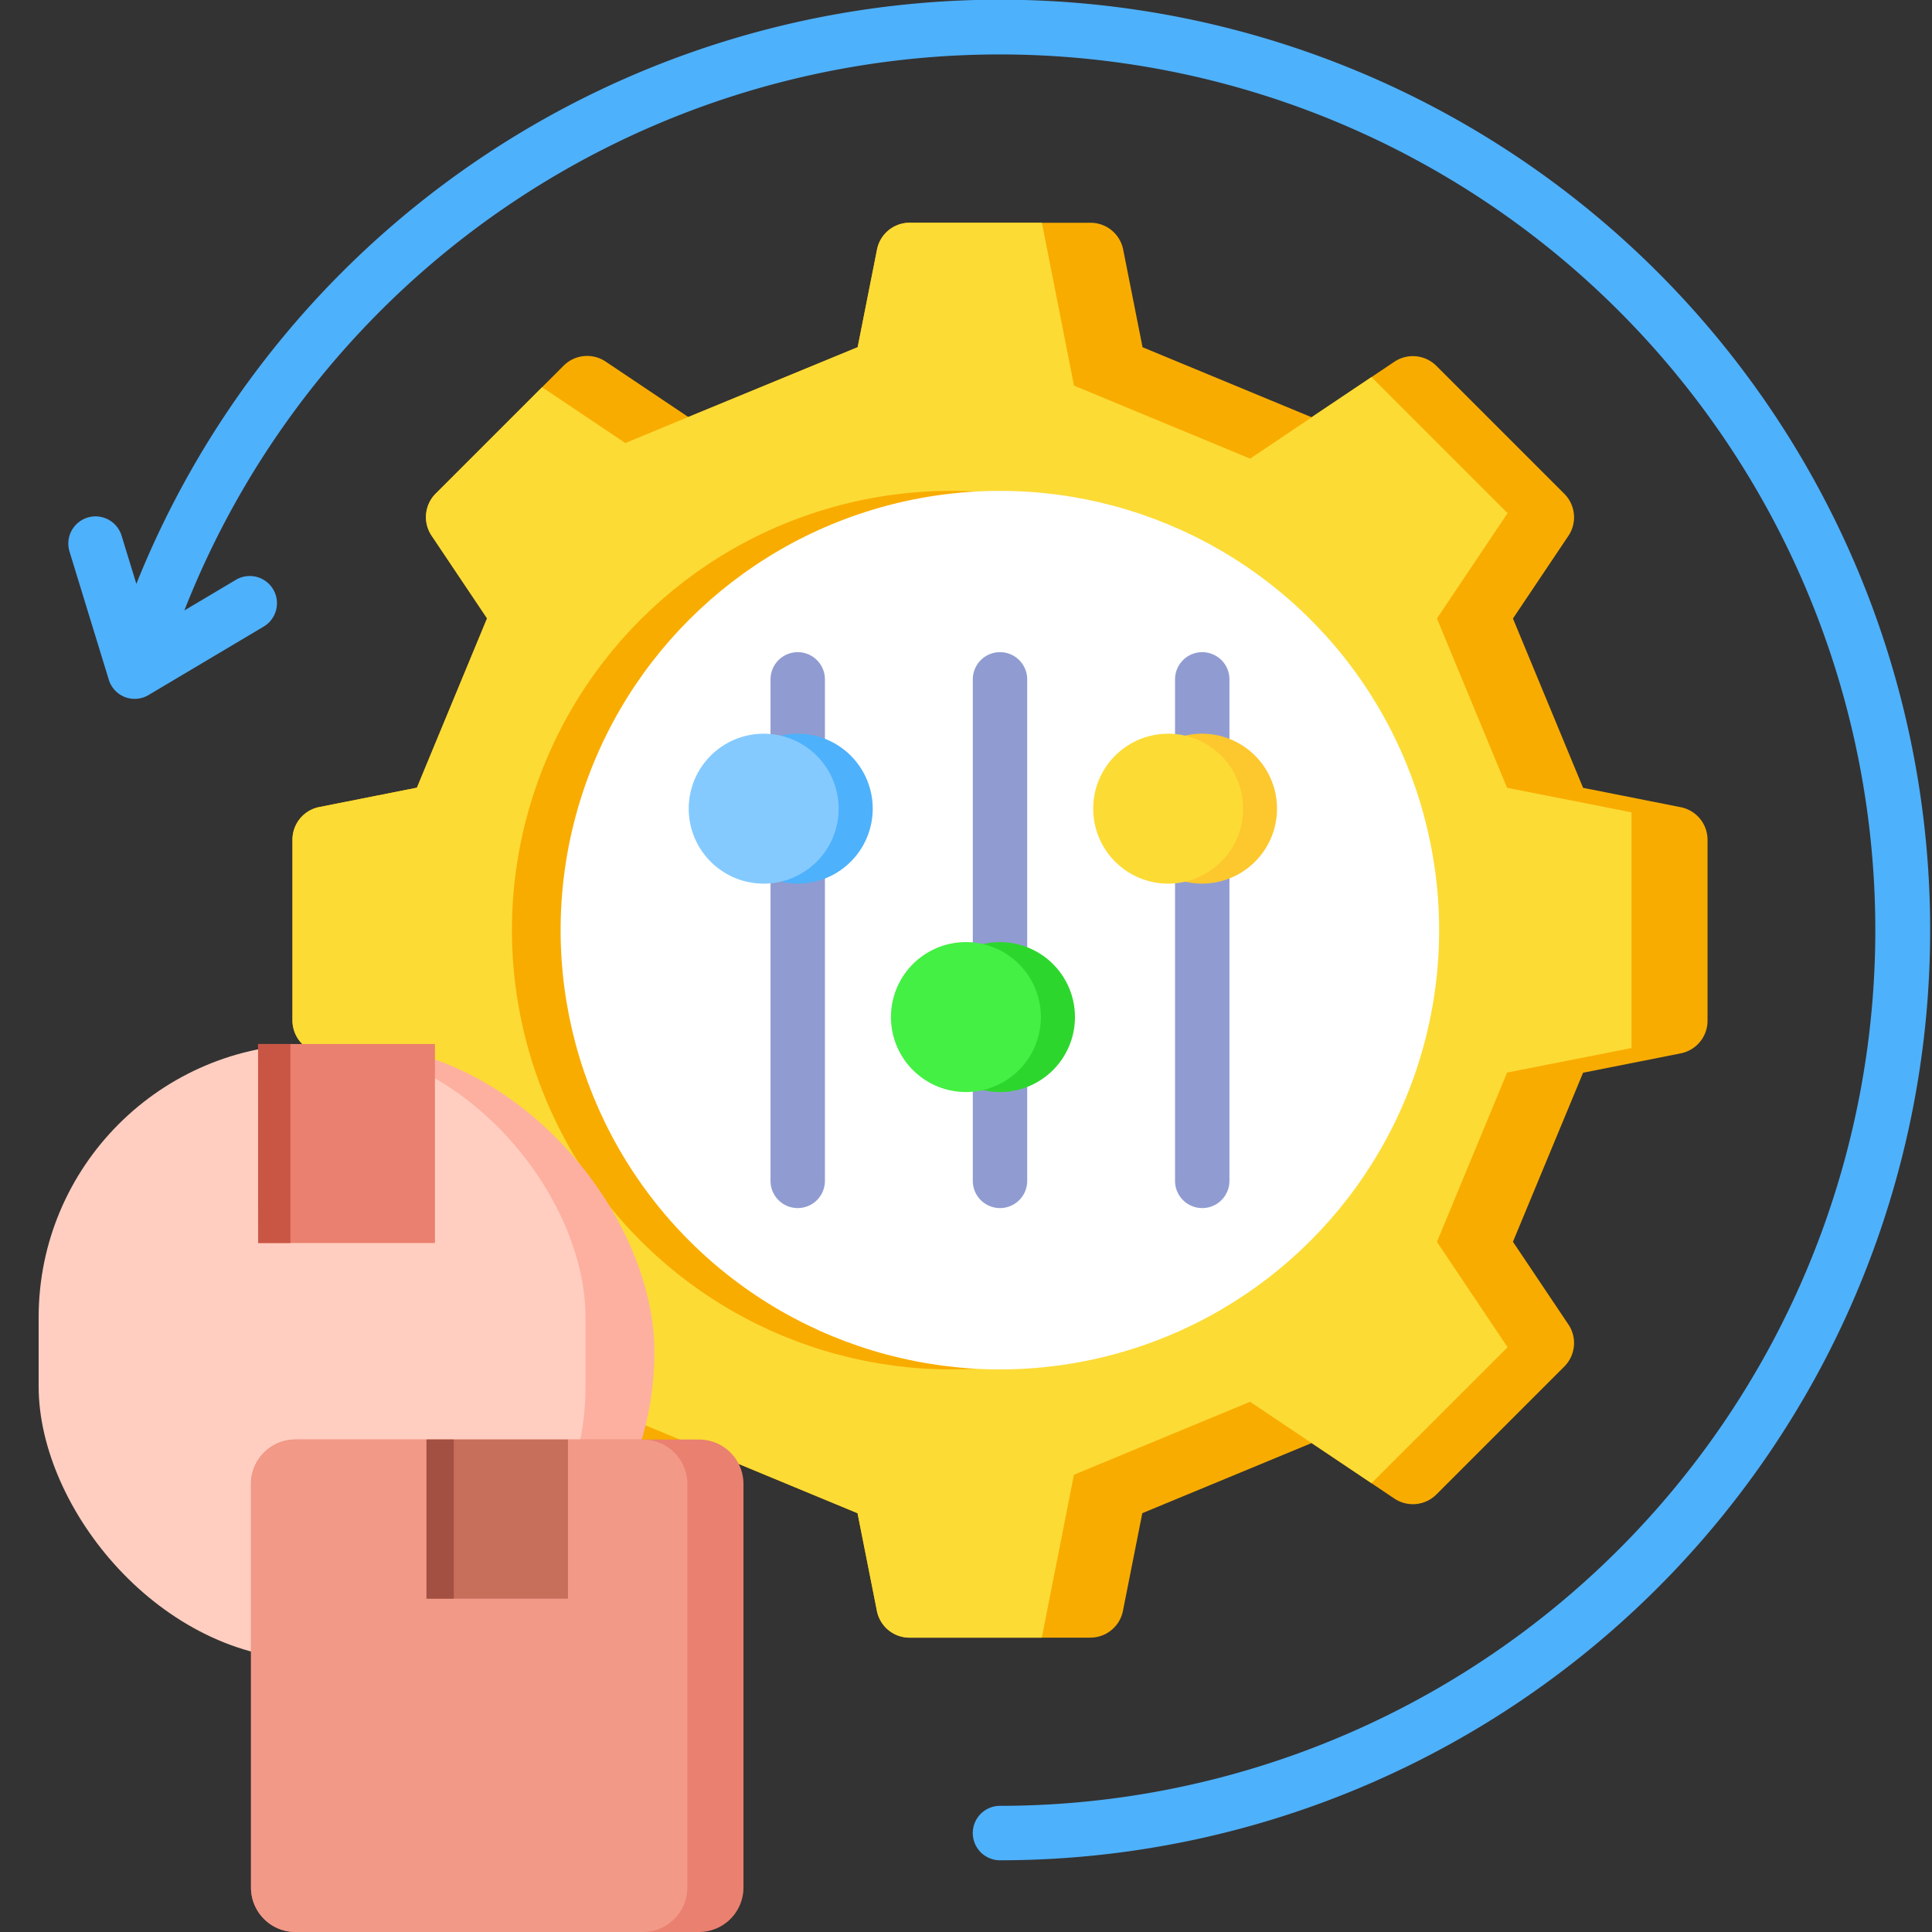 <?xml version="1.0" encoding="UTF-8"?>
<svg xmlns="http://www.w3.org/2000/svg" xmlns:xlink="http://www.w3.org/1999/xlink" width="50" height="50" viewBox="0 0 50 50">
  <rect x="0" y="0" width="50" height="50" fill="#333333" stroke="none"/>
  <defs>
    <clipPath id="clip-Tailored_Packages">
      <rect width="50" height="50"></rect>
    </clipPath>
  </defs>
  <g id="Tailored_Packages" data-name="Tailored Packages" clip-path="url(#clip-Tailored_Packages)">
    <g id="package-customization" transform="translate(-11.709 -7.501)">
      <path id="Path_184" data-name="Path 184" d="M104.39,69.812l2.134-1.431a.861.861,0,0,1,1.1.107l3.3,3.3a.861.861,0,0,1,.107,1.1L109.6,75.021l1.815,4.382,2.521.5a.861.861,0,0,1,.7.851v4.671a.861.861,0,0,1-.7.851l-2.521.5L109.6,91.151l1.431,2.134a.861.861,0,0,1-.107,1.1l-3.3,3.3a.861.861,0,0,1-1.1.107L104.39,96.36l-4.382,1.815-.5,2.521a.861.861,0,0,1-.851.7H93.989a.861.861,0,0,1-.851-.7l-.5-2.521L88.26,96.36l-2.134,1.431a.861.861,0,0,1-1.1-.107l-3.3-3.3a.861.861,0,0,1-.107-1.1l1.431-2.134-1.815-4.382-2.521-.5a.861.861,0,0,1-.7-.851V80.75a.861.861,0,0,1,.7-.851l2.521-.5,1.815-4.382-1.431-2.134a.861.861,0,0,1,.107-1.1l3.3-3.3a.861.861,0,0,1,1.1-.107l2.134,1.431L92.641,68l.5-2.521a.861.861,0,0,1,.851-.7h4.671a.861.861,0,0,1,.851.7l.5,2.521,4.382,1.815Z" transform="translate(-58.736 -51.513)" fill="#f9ac00" fill-rule="evenodd"></path>
      <path id="Path_185" data-name="Path 185" d="M104.389,69.812l1.549-1.039,3.522,3.522-1.828,2.726,1.815,4.382,3.22.635v6.1l-3.22.635-1.815,4.382,1.828,2.726L105.938,97.4l-3.143-2.107-4.558,1.889-.831,4.216H93.988a.861.861,0,0,1-.851-.7l-.5-2.521-6.012-2.491-2.155,1.445-2.748-2.748a.861.861,0,0,1-.107-1.1l1.431-2.134L81.234,86.77l-2.521-.5a.861.861,0,0,1-.7-.851V80.751a.861.861,0,0,1,.7-.851l2.521-.5,1.815-4.382-1.431-2.134a.861.861,0,0,1,.107-1.1l2.748-2.748,2.155,1.445,1.631-.676L92.64,68l.5-2.521a.861.861,0,0,1,.851-.7h3.417l.831,4.216,4.558,1.889,1.594-1.069Z" transform="translate(-58.735 -51.514)" fill="#fcdb35" fill-rule="evenodd"></path>
      <circle id="Ellipse_1" data-name="Ellipse 1" cx="11.368" cy="11.368" r="11.368" transform="translate(20.249 31.573) rotate(-45)" fill="#f9ac00"></circle>
      <circle id="Ellipse_2" data-name="Ellipse 2" cx="11.368" cy="11.368" r="11.368" transform="translate(21.509 31.573) rotate(-45)" fill="#fff"></circle>
      <path id="Path_186" data-name="Path 186" d="M211.45,175.975a.7.7,0,1,1,1.408,0v12.979a.7.7,0,1,1-1.408,0Zm-10.469,0a.7.7,0,1,1,1.408,0v12.979a.7.7,0,0,1-1.408,0Zm5.235,0a.7.7,0,1,1,1.408,0v12.979a.7.7,0,0,1-1.408,0Z" transform="translate(-169.331 -150.892)" fill="#909cd1" fill-rule="evenodd"></path>
      <path id="Path_187" data-name="Path 187" d="M190.642,200.13a1.94,1.94,0,1,0-1.94-1.94A1.943,1.943,0,0,0,190.642,200.13Z" transform="translate(-158.287 -169.761)" fill="#4eb1fc" fill-rule="evenodd"></path>
      <path id="Path_188" data-name="Path 188" d="M190.2,200.534a1.94,1.94,0,1,1,1.5-1.889A1.94,1.94,0,0,1,190.2,200.534Z" transform="translate(-158.287 -170.215)" fill="#85caff" fill-rule="evenodd"></path>
      <rect id="Rectangle_37" data-name="Rectangle 37" width="15.936" height="15.936" rx="7.968" transform="translate(12.709 34.52)" fill="#fdb0a0"></rect>
      <rect id="Rectangle_38" data-name="Rectangle 38" width="14.153" height="15.936" rx="7.076" transform="translate(12.709 34.52)" fill="#ffcec0"></rect>
      <path id="Path_189" data-name="Path 189" d="M69.163,276.068H73.74v5.15H69.163Z" transform="translate(-50.775 -241.548)" fill="#ea806f"></path>
      <path id="Path_190" data-name="Path 190" d="M69.163,276.068H70v5.15h-.834Z" transform="translate(-50.775 -241.548)" fill="#c95645"></path>
      <path id="Path_191" data-name="Path 191" d="M68.49,377.819H78.935a1.15,1.15,0,0,1,1.15,1.15v10.445a1.151,1.151,0,0,1-1.15,1.15H68.49a1.151,1.151,0,0,1-1.15-1.15V378.969a1.15,1.15,0,0,1,1.15-1.15Z" transform="translate(-49.135 -333.063)" fill="#ea806f"></path>
      <path id="Path_192" data-name="Path 192" d="M68.488,377.819h8.993a1.15,1.15,0,0,1,1.15,1.15v10.445a1.15,1.15,0,0,1-1.15,1.15H68.488a1.15,1.15,0,0,1-1.15-1.15V378.969a1.15,1.15,0,0,1,1.15-1.15Z" transform="translate(-49.133 -333.063)" fill="#f29988"></path>
      <path id="Path_193" data-name="Path 193" d="M112.486,377.819h3.661v4.118h-3.661Z" transform="translate(-89.739 -333.063)" fill="#c86f5c"></path>
      <path id="Path_194" data-name="Path 194" d="M112.486,377.819h.706v4.118h-.706Z" transform="translate(-89.739 -333.063)" fill="#a34f41"></path>
      <g id="Group_1" data-name="Group 1" transform="translate(13.477 7.501)">
        <path id="Path_195" data-name="Path 195" d="M44.458,55.645a.7.7,0,0,1,0-1.409A22.663,22.663,0,1,0,23.349,23.3l1.333-.793a.7.7,0,1,1,.72,1.21l-2.977,1.77a.7.7,0,0,1-1.033-.4l-1.015-3.311a.7.7,0,1,1,1.347-.413l.383,1.248A24.076,24.076,0,1,1,44.458,55.645Z" transform="translate(-20.346 -7.501)" fill="#4eb1fc" fill-rule="evenodd"></path>
        <path id="Path_196" data-name="Path 196" d="M242.674,253.744a1.94,1.94,0,1,0-1.94-1.94A1.943,1.943,0,0,0,242.674,253.744Z" transform="translate(-218.562 -225.482)" fill="#2dd62d" fill-rule="evenodd"></path>
        <path id="Path_197" data-name="Path 197" d="M242.232,254.147a1.94,1.94,0,1,1,1.5-1.889A1.94,1.94,0,0,1,242.232,254.147Z" transform="translate(-218.562 -225.936)" fill="#43f043" fill-rule="evenodd"></path>
        <path id="Path_198" data-name="Path 198" d="M294.7,200.13a1.94,1.94,0,1,0-1.94-1.94A1.943,1.943,0,0,0,294.7,200.13Z" transform="translate(-265.359 -177.262)" fill="#fdc72e" fill-rule="evenodd"></path>
        <path id="Path_199" data-name="Path 199" d="M294.263,200.534a1.94,1.94,0,1,1,1.5-1.889A1.94,1.94,0,0,1,294.263,200.534Z" transform="translate(-265.359 -177.716)" fill="#fcdb35" fill-rule="evenodd"></path>
      </g>
    </g>
  </g>
</svg>
